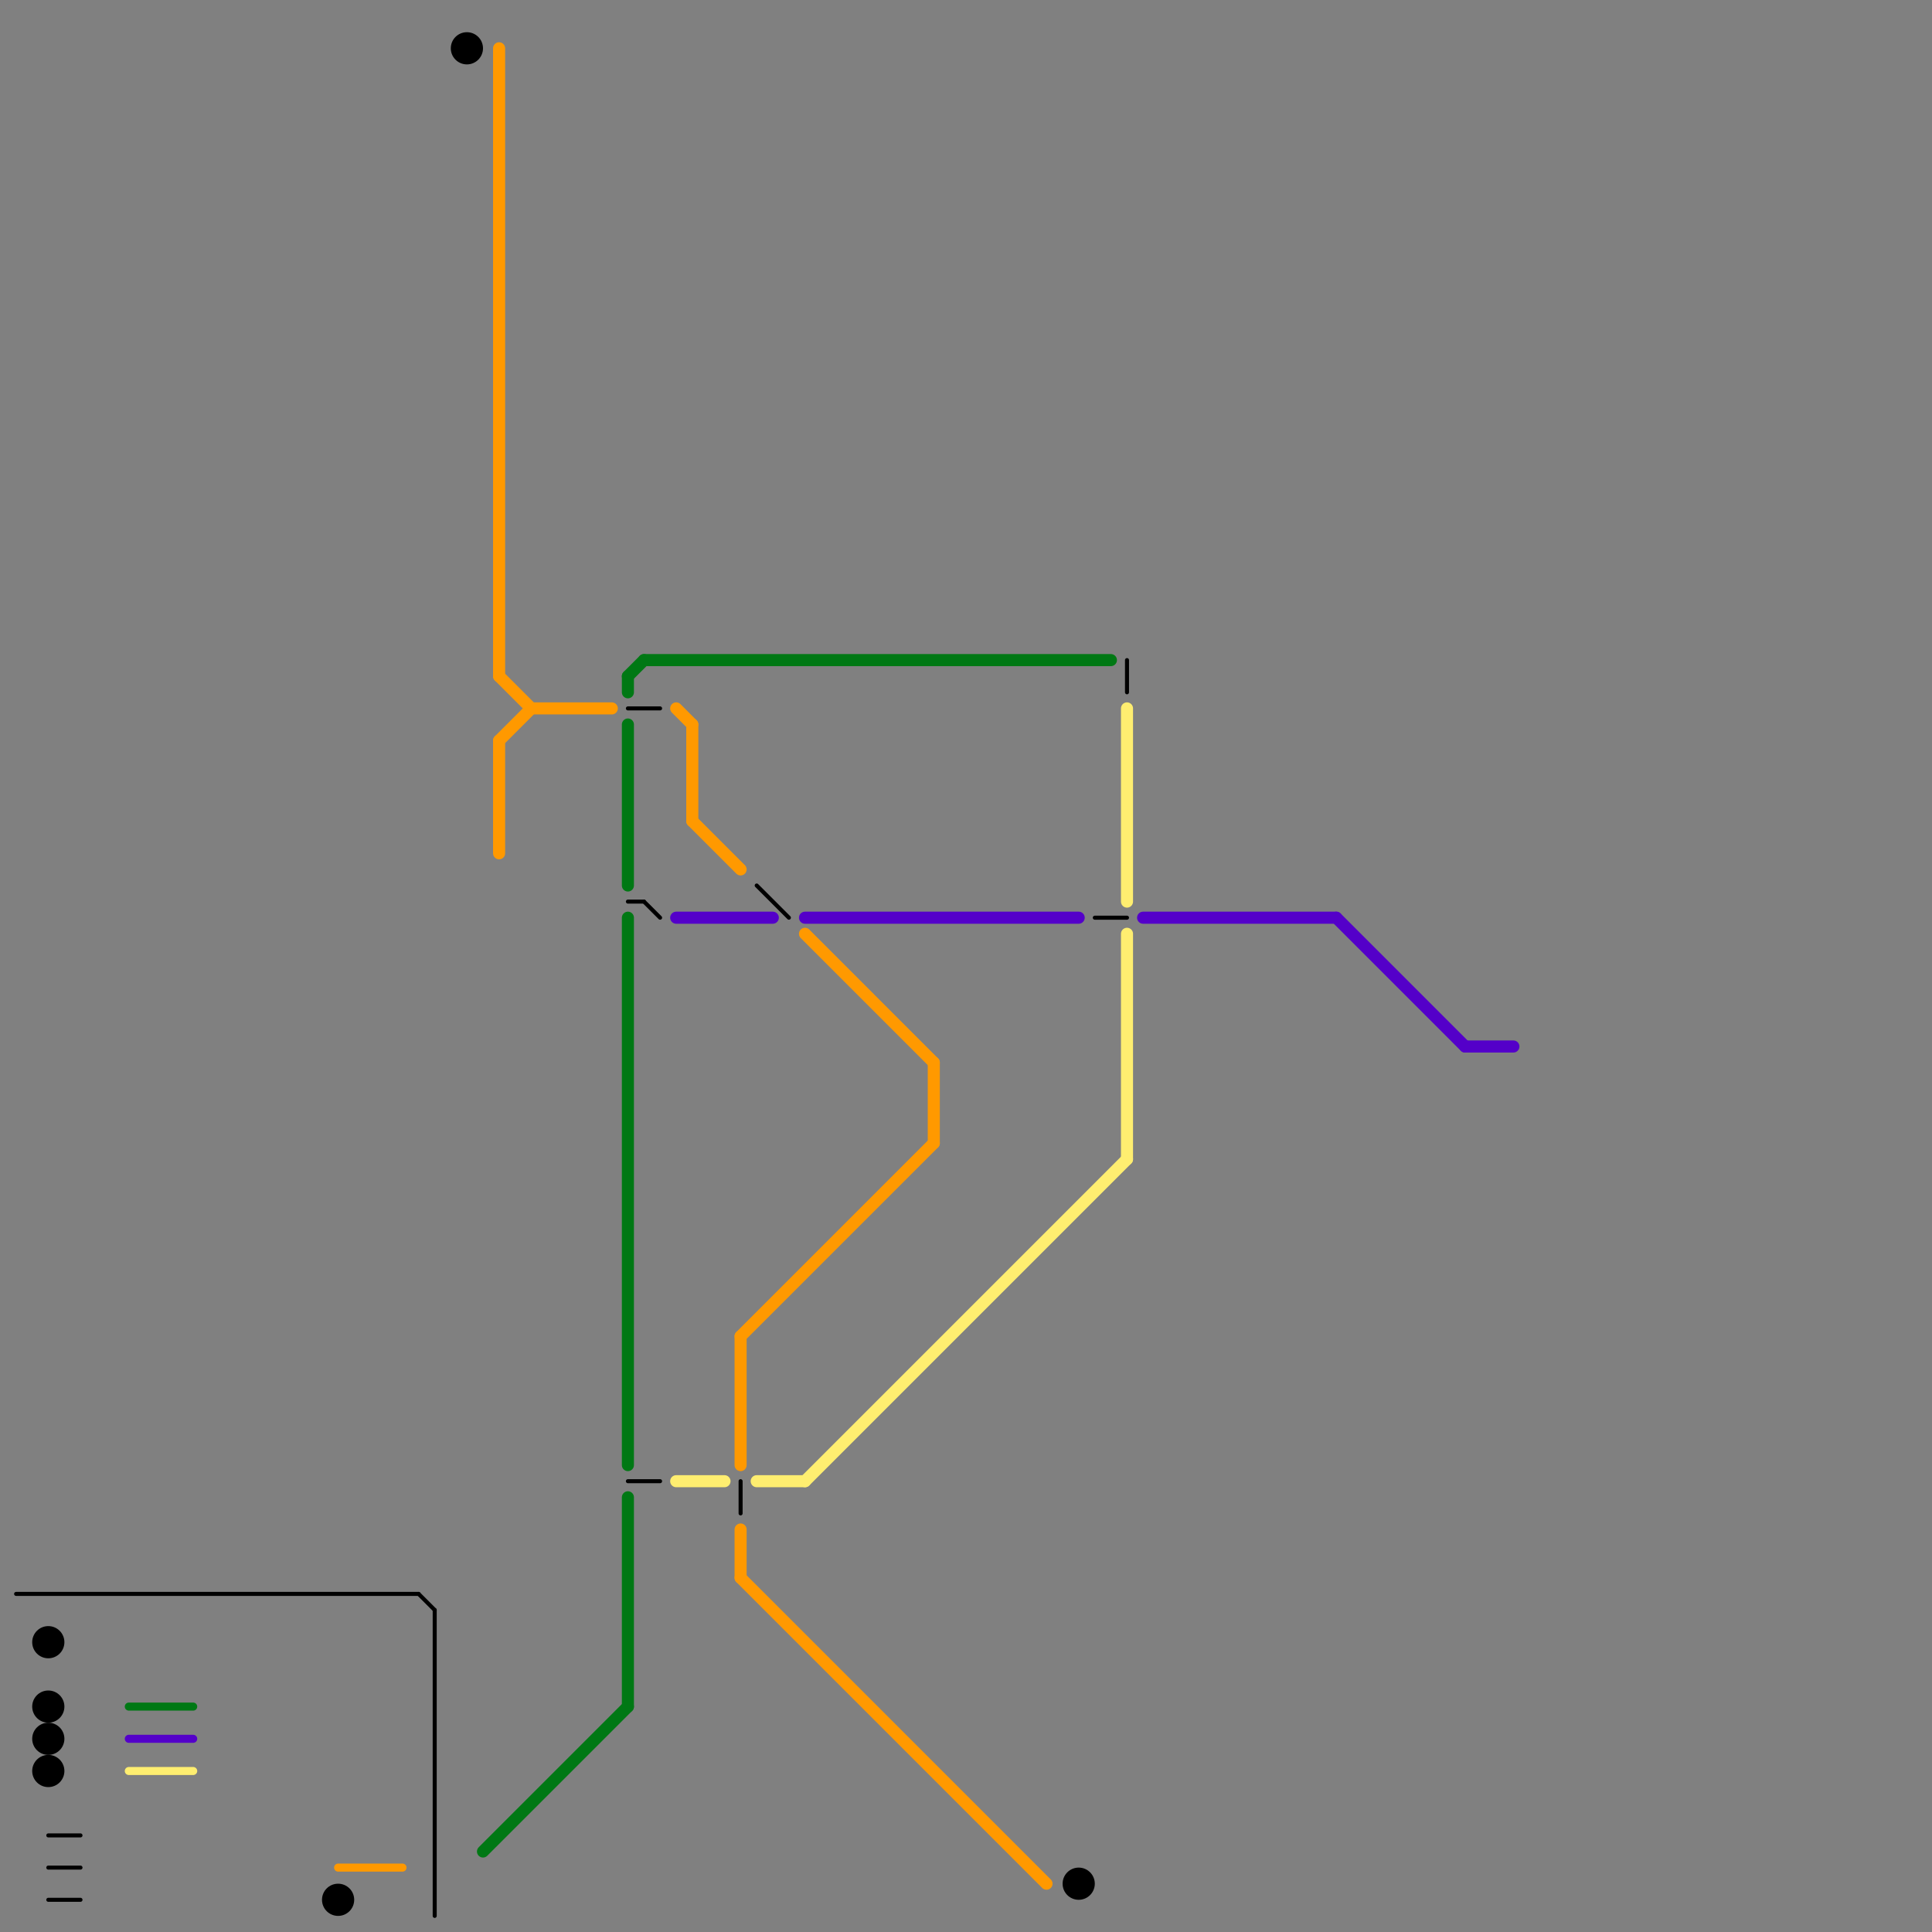 
<svg version="1.1" xmlns="http://www.w3.org/2000/svg" viewBox="0 0 120 120">
<rect x="0" y="0" width="120" height="120" fill="#808080" stroke="none"/>
<style>text { font: 1px Helvetica; font-weight: 600; white-space: pre; dominant-baseline: central; } line { stroke-width: 0.75; fill: none; stroke-linecap: round; stroke-linejoin: round; } .c0 { stroke: #007814 } .c1 { stroke: #5400c9 } .c2 { stroke: #ffee70 } .c3 { stroke: #000000 } .c4 { stroke: #ff9900 } .w2 { stroke-width: .75; }.w3 { stroke-width: .5; }.w4 { stroke-width: .25; }</style><defs><g id="ct-xf"><circle r="0.5" fill="#fff" stroke="#000" stroke-width="0.2"/></g><g id="ct"><circle r="0.5" fill="#fff" stroke="#000" stroke-width="0.1"/></g><g id="clg-xf-000000"><circle r="1.2" fill="#000000"/><circle r="0.9" fill="#fff"/><circle r="0.6" fill="#000000"/><circle r="0.3" fill="#fff"/></g><g id="cmd-000000"><circle r="0.5" fill="#000000"/><circle r="0.25" fill="#fff"/></g><g id="cmd-007814"><circle r="0.5" fill="#007814"/><circle r="0.25" fill="#fff"/></g><g id="cmd-ff9900"><circle r="0.5" fill="#ff9900"/><circle r="0.25" fill="#fff"/></g><g id="cmd-5400c9"><circle r="0.5" fill="#5400c9"/><circle r="0.25" fill="#fff"/></g><g id="cmd-ffee70"><circle r="0.5" fill="#ffee70"/><circle r="0.25" fill="#fff"/></g></defs><line class="c0 " x1="39" y1="42" x2="39" y2="43"/><line class="c0 " x1="39" y1="93" x2="39" y2="106"/><line class="c0 " x1="40" y1="41" x2="69" y2="41"/><line class="c0 " x1="39" y1="45" x2="39" y2="55"/><line class="c0 " x1="30" y1="115" x2="39" y2="106"/><line class="c0 " x1="39" y1="42" x2="40" y2="41"/><line class="c0 " x1="39" y1="57" x2="39" y2="91"/><line class="c0 w3" x1="8" y1="106" x2="12" y2="106"/><line class="c1 " x1="42" y1="57" x2="48" y2="57"/><line class="c1 " x1="83" y1="57" x2="91" y2="65"/><line class="c1 " x1="91" y1="65" x2="94" y2="65"/><line class="c1 " x1="71" y1="57" x2="83" y2="57"/><line class="c1 " x1="50" y1="57" x2="67" y2="57"/><line class="c1 w3" x1="8" y1="108" x2="12" y2="108"/><line class="c2 " x1="70" y1="58" x2="70" y2="72"/><line class="c2 " x1="42" y1="92" x2="45" y2="92"/><line class="c2 " x1="50" y1="92" x2="70" y2="72"/><line class="c2 " x1="70" y1="44" x2="70" y2="56"/><line class="c2 " x1="47" y1="92" x2="50" y2="92"/><line class="c2 w3" x1="8" y1="110" x2="12" y2="110"/><line class="c3 w4" x1="40" y1="56" x2="41" y2="57"/><line class="c3 w4" x1="3" y1="118" x2="5" y2="118"/><line class="c3 w4" x1="26" y1="99" x2="27" y2="100"/><line class="c3 w4" x1="39" y1="56" x2="40" y2="56"/><line class="c3 w4" x1="1" y1="99" x2="26" y2="99"/><line class="c3 w4" x1="39" y1="44" x2="41" y2="44"/><line class="c3 w4" x1="39" y1="92" x2="41" y2="92"/><line class="c3 w4" x1="27" y1="100" x2="27" y2="119"/><line class="c3 w4" x1="47" y1="55" x2="49" y2="57"/><line class="c3 w4" x1="70" y1="41" x2="70" y2="43"/><line class="c3 w4" x1="68" y1="57" x2="70" y2="57"/><line class="c3 w4" x1="46" y1="92" x2="46" y2="94"/><line class="c3 w4" x1="3" y1="116" x2="5" y2="116"/><line class="c3 w4" x1="3" y1="114" x2="5" y2="114"/><circle cx="29" cy="3" r="1" fill="#000000" /><circle cx="67" cy="117" r="1" fill="#000000" /><circle cx="3" cy="102" r="1" fill="#000000" /><circle cx="3" cy="108" r="1" fill="#000000" /><circle cx="3" cy="110" r="1" fill="#000000" /><circle cx="3" cy="106" r="1" fill="#000000" /><circle cx="21" cy="118" r="1" fill="#000000" /><line class="c4 " x1="31" y1="46" x2="33" y2="44"/><line class="c4 " x1="46" y1="98" x2="65" y2="117"/><line class="c4 " x1="33" y1="44" x2="38" y2="44"/><line class="c4 " x1="50" y1="58" x2="58" y2="66"/><line class="c4 " x1="42" y1="44" x2="43" y2="45"/><line class="c4 " x1="58" y1="66" x2="58" y2="71"/><line class="c4 " x1="46" y1="83" x2="58" y2="71"/><line class="c4 " x1="31" y1="42" x2="33" y2="44"/><line class="c4 " x1="43" y1="51" x2="46" y2="54"/><line class="c4 " x1="46" y1="95" x2="46" y2="98"/><line class="c4 " x1="31" y1="46" x2="31" y2="53"/><line class="c4 " x1="43" y1="45" x2="43" y2="51"/><line class="c4 " x1="46" y1="83" x2="46" y2="91"/><line class="c4 " x1="31" y1="3" x2="31" y2="42"/><line class="c4 w3" x1="21" y1="116" x2="25" y2="116"/>
</svg>
